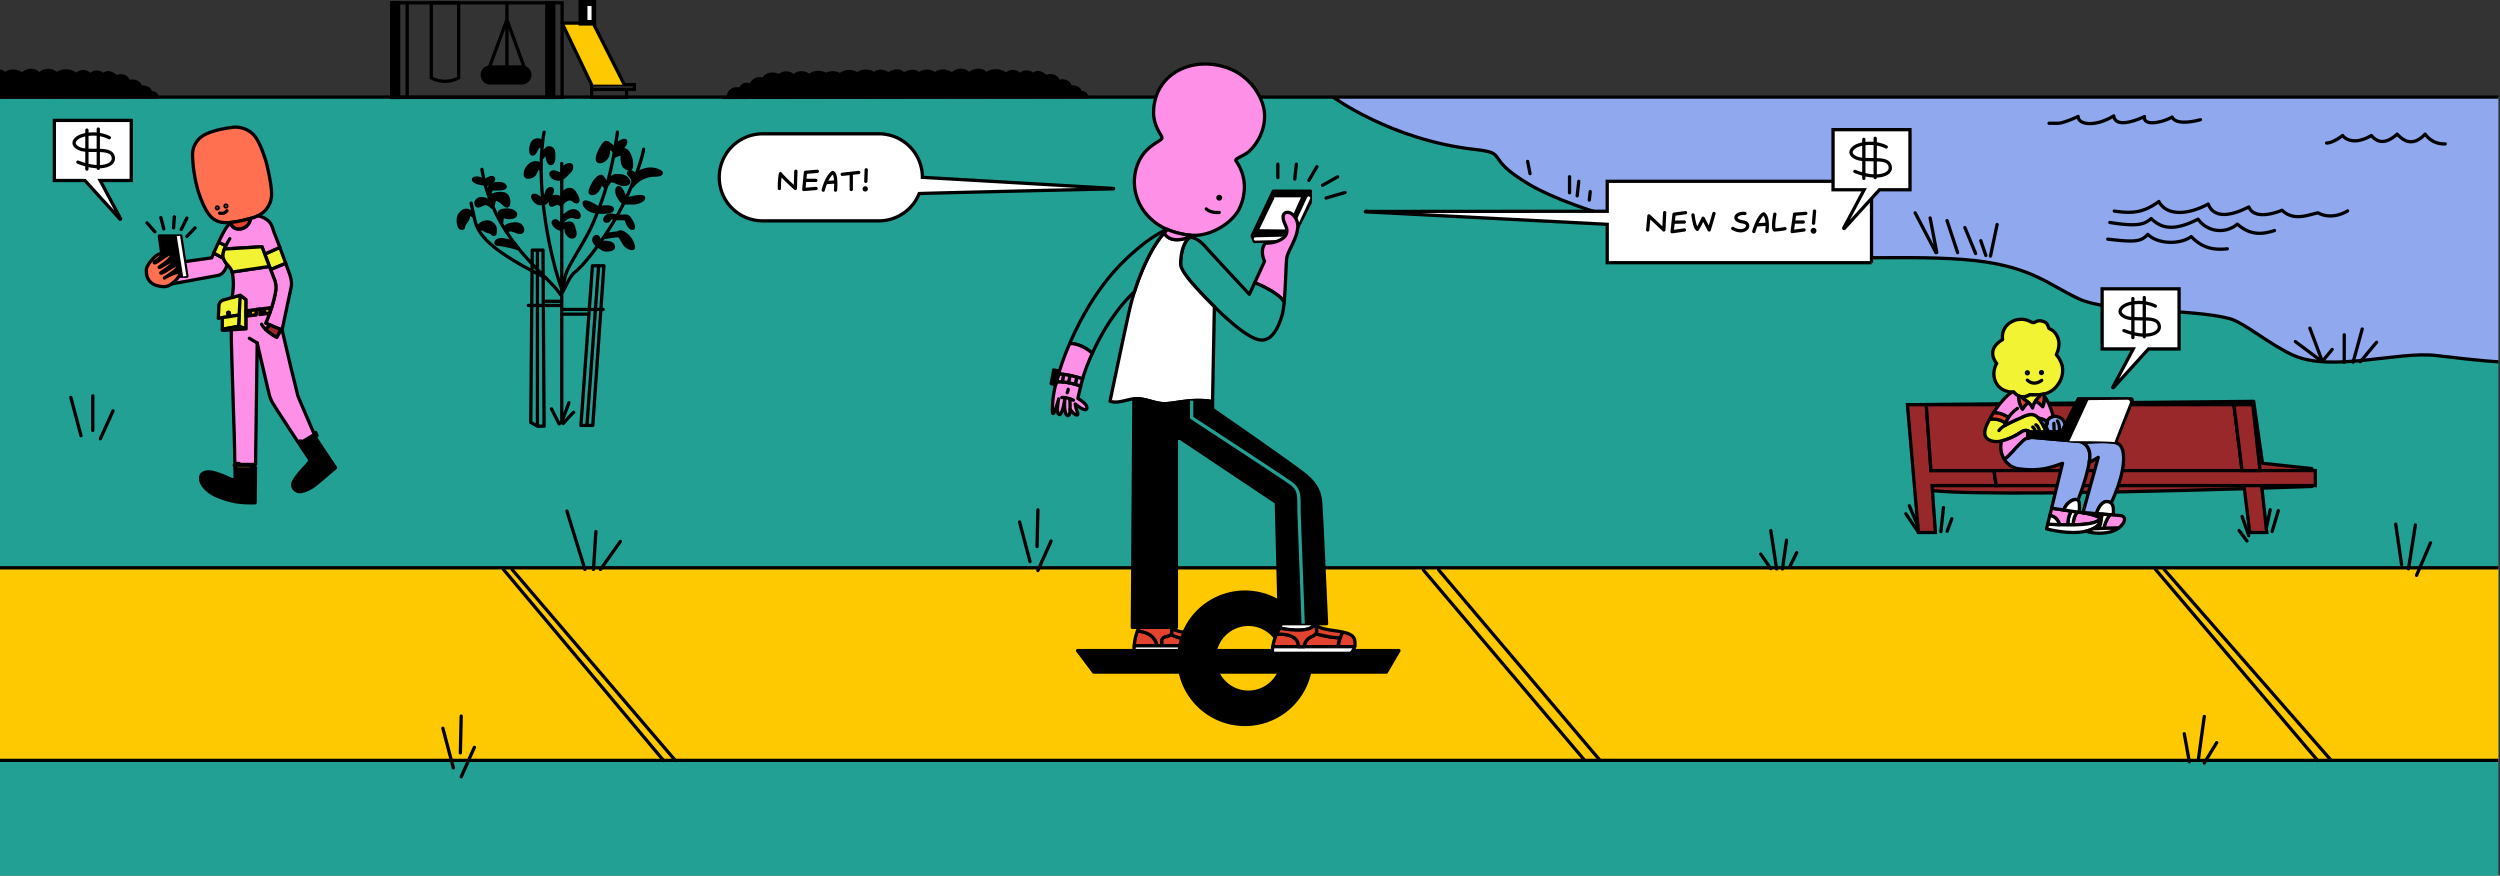 <svg xmlns="http://www.w3.org/2000/svg" width="1519" height="532" fill="none"><rect width="100%" height="100%" fill="#333333" stroke="none"/><path fill="#23A094" d="M.01 59.19h810.18s31.19 21.64 53.89 25.28c22.7 3.64 47.09 8.86 60 16.81 12.91 7.95 38.22 19.91 50.3 22.12 12.08 2.21 147.58 31.6 178.73 31 31.15-.6 45-2.12 59.81 3.19 14.81 5.31 33.39 14.21 47.17 19.85 13.78 5.64 56.32 9.34 70.84 11.4 14.52 2.06 21.41 0 38.63 11.76 17.22 11.76 36.61 20.69 54.83 19.57 18.22-1.12 36.81-6.64 55.27-5.2 18.46 1.44 38.37 4.53 38.37 4.53v312.46H.01V59.19z"/><path fill="#FFC900" d="M1518 345.27H0v116.99h1518V345.27z"/><path stroke="#000" stroke-linecap="square" stroke-linejoin="round" stroke-width="2" d="M1 345h1516m0 117H1"/><path fill="#90A8ED" d="M810.189 59.19 1518.01 59v160.49s-7.75-.23-36.64-3.73c-23.11-2.8-63.18 10.18-86.71 0-14.15-6.11-30.34-20.06-39.13-22.37-24.21-6.39-72.56-3.18-91.72-12-19.16-8.82-29.54-20.63-70.13-23.82-40.59-3.19-91.61 2.31-131.79-5.71-40.18-8.02-103.381-22.76-132.221-39.66-28.84-16.9-11.66-18.9-33.41-21.32-50.61-5.65-86.07-31.69-86.07-31.69z"/><path stroke="#000" stroke-linecap="square" stroke-linejoin="round" stroke-width="2" d="M1517 59H810s35.419 26.116 85.97 31.782c21.725 2.427 4.565 4.433 33.372 21.382 28.806 16.949 91.928 31.732 132.068 39.776 40.13 8.043 91.09 2.527 131.64 5.726 40.54 3.199 50.91 15.044 70.04 23.889 19.14 8.846 67.44 5.627 91.62 12.035 8.78 2.317 24.95 16.308 39.08 22.435 23.51 10.21 63.53-2.808 86.61 0 28.86 3.511 36.6 3.741 36.6 3.741"/><path fill="#98282A" stroke="#000" stroke-linecap="round" stroke-linejoin="round" stroke-width="2" d="m1160.51 245.87 208.83-2 5.36 37.62 30 3.21v10.87s-241.44 9-240.4 0c1.04-9-3.79-49.7-3.79-49.7z"/><path stroke="#000" stroke-miterlimit="10" stroke-width="2" d="M810 59H0"/><path fill="#FF7051" stroke="#000" stroke-linecap="round" stroke-linejoin="round" stroke-width="2" d="M161.379 97.3c-.92-2.67-3.74-12.1-7.82-15.94a15.406 15.406 0 0 0-13.11-3.88c-4.08.57-10.79 1.73-15.7 4.18a13.732 13.732 0 0 0-7.74 13.32c.17 4.79 1.07 17.59 6.55 29.37 3.46 7.43 6.36 9.7 10.68 10.65 2.126.357 4.294.391 6.43.1h.36a56.51 56.51 0 0 0 7.3-1.37c1.15-.3 2.49-.61 3.9-1 .66-.19 1.35-.39 2-.62.65-.23 1.62-.6 2.41-1l.1-.05c1.306-.6 2.51-1.4 3.57-2.37a14.448 14.448 0 0 0 4.7-11.27c0-5.04-2.7-17.41-3.63-20.12z"/><path fill="#E2442F" stroke="#000" stroke-linecap="round" stroke-linejoin="round" stroke-width="2" d="M132.029 126.88a.57.57 0 1 0 0-1.14.57.57 0 0 0 0 1.14zm5.26-1.14a.57.57 0 1 0 0-1.14.57.57 0 0 0 0 1.14z"/><path stroke="#000" stroke-linecap="round" stroke-linejoin="round" stroke-width="2" d="M137.859 128.04c-1.45 2.24-4.39 1.46-4.39 1.46"/><path stroke="#5000FF" stroke-linecap="round" stroke-linejoin="round" stroke-width="2" d="M156.619 143.1s1.1 2.91 2.56 6.8"/><path fill="#FF90E8" stroke="#000" stroke-linecap="round" stroke-linejoin="round" stroke-width="2" d="M138.01 160.65c-.25 1-1.66 5.92-5.54 6.68-3.88.76-28 5.16-28 5.16h-.12l-3-1 .51-2.27.36-1.48.08-.33.59-2.47.42-1.74.23-.2 4.44-3.77 2.93-.19 1.35-.09h.18l16.2-2.28c.38-.89.8-1.87 1.25-2.9l5.88 3.19a10.645 10.645 0 0 0 2.24 3.69v0z"/><path fill="#F1F333" stroke="#000" stroke-linecap="round" stroke-linejoin="round" stroke-width="2" d="M136.38 151.3c-.81 2.1-1.19 4.08-.66 5.61l-5.88-3.19c.91-2.08 1.93-4.37 3-6.58l4.46 2.12c-.36.67-.66 1.35-.92 2.04z"/><path fill="#000" stroke="#000" stroke-linecap="round" stroke-linejoin="round" stroke-width="2" d="M203.879 284.17s-5.56 4.79-11.14 9.47c-4.49 3.77-8.93 5.21-10.88 5.08-1.95-.13-4.91-2.18-3.71-5.56 1.2-3.38 7.53-9.76 8.67-11.06 1.14-1.3 1.73-2.21 1-3.41-.73-1.2-3.83-5.7-3.83-5.7s-1.28-1.94-3.15-4.8a5.677 5.677 0 0 1 3.17 0 .903.903 0 0 1 .23.14l.87 1 6.64-3.63c.07.18.14.32.18.43.56 1.17 11.95 18.04 11.95 18.04z"/><path fill="#FFC900" stroke="#000" stroke-linecap="round" stroke-linejoin="round" stroke-width="2" d="m192.598 264.63-7.31 4-.95-1.1a.869.869 0 0 0-.26-.16l7.71-4.66c.34.79.62 1.45.81 1.92z"/><path fill="#F1F333" stroke="#000" stroke-linecap="round" stroke-linejoin="round" stroke-width="2" d="m173.629 160.01-9.2 3.79c-.22-.6-.46-1.24-.72-1.89l-2.83-7.52 9.13-4.09c1.2 3.19 2.51 6.74 3.62 9.71z"/><path fill="#FF90E8" stroke="#000" stroke-linecap="round" stroke-linejoin="round" stroke-width="2" d="M177.009 173.96c-.23 1.35-2 9.45-2 9.45l-3.62 17.1-.57-.24-7-2.92-2.38-1s1.1-2.49 2.37-6c.39-1.06.8-2.24 1.19-3.46a65.32 65.32 0 0 0 2.39-9.43 13.813 13.813 0 0 0-1-8.44c-.28-.69-1-2.65-2-5.2l9.2-3.79 2 5.47c1.74 4.65 1.63 7.1 1.42 8.46zm-7-23.66-9.14 4.08-1.7-4.49-22.79 1.41c.26-.67.56-1.35.89-2l-4.46-2.12c2.07-4.41 4.2-8.51 5.59-10 .18-.2 1.21-1.1 2.27-2h.36l-.86.6c1.56 4.27 6.29 3.77 8.34 2.58a7.444 7.444 0 0 0 3.72-5.56c.66-.19 1.35-.39 2-.62.65-.23 1.62-.6 2.41-1a12.503 12.503 0 0 1 7.12 3.75c1.51 1.66 2.25 4.88 3 6.91.39.78 1.71 4.32 3.25 8.46z"/><path stroke="#000" stroke-linecap="round" stroke-linejoin="round" stroke-width="2" d="M139.62 145.02c-.82 1.34-1.65 2.78-2.35 4.22"/><path fill="#000" stroke="#000" stroke-linecap="round" stroke-linejoin="round" stroke-width="2" d="m155.248 284.15-.24 21.34c-6.8.09-13.43.06-23.48-4.23-5-2.14-9.91-6.68-9.63-11 .28-4.32 5.86-3.93 9.6-2.64a55.443 55.443 0 0 1 7 2.77c3.21 1.57 4.41.9 4.41.9l-.18-8.74c1.24-1.28 2.4-1.4 3.29-.38.47.589.811 1.271 1 2l8.23-.02z"/><path fill="#FFC900" stroke="#000" stroke-linecap="round" stroke-linejoin="round" stroke-width="2" d="M152.488 282.72v2.17h-9.06a5.823 5.823 0 0 0-1.11-2.17h10.17z"/><path fill="#E2442F" stroke="#000" stroke-linecap="round" stroke-linejoin="round" stroke-width="2" d="M152.23 132.68a7.443 7.443 0 0 1-3.72 5.56c-2.05 1.19-6.78 1.69-8.34-2.58l.86-.6a56.713 56.713 0 0 0 7.3-1.37c1.15-.3 2.49-.61 3.9-1.01z"/><path fill="#F1F333" stroke="#000" stroke-linecap="round" stroke-linejoin="round" stroke-width="2" d="M149.499 182.01v17.81l-4.53-1.58.36-6.83.63-12.05 3.54 2.65zm-8.49-1.23-5.25 1.5a3.75 3.75 0 0 0-2.75 3.42l-.38 7.67 2.43-.37 5.62-.87 4.64-.71.63-12.06-4.94 1.42zm-2.17 10a.488.488 0 0 1-.492-.579.495.495 0 0 1 .383-.391.501.501 0 0 1 .284.026.497.497 0 0 1 .305.454.471.471 0 0 1-.125.376.47.47 0 0 1-.166.116.47.47 0 0 1-.199.038l.01-.04z"/><path stroke="#5000FF" stroke-linecap="round" stroke-linejoin="round" stroke-width="2" d="M139.31 190.3a.477.477 0 0 1-.297.443.477.477 0 0 1-.654-.349.48.48 0 1 1 .951-.094z"/><path fill="#000" stroke="#000" stroke-linecap="round" stroke-linejoin="round" stroke-width="2" d="M139.31 190.3a.477.477 0 0 1-.297.443.477.477 0 0 1-.654-.349.48.48 0 1 1 .951-.094zm-42.501-46.91h13.05l3.69 24.44h-8.94l-5.77-9.62-2.03-14.82z"/><path stroke="#fff" stroke-miterlimit="10" stroke-width="2" d="m108.398 143.39 3.85 24.44"/><path stroke="#000" stroke-linecap="round" stroke-linejoin="round" stroke-width="2" d="m113.549 143.67 4.97-5.21m-8.451.99 3.48-6.95m-8.06 5.96.42-6.75m-6.39 7.4-1.78-6.9m-3.598 8.65-4.79-5.44"/><path fill="#FFC900" stroke="#000" stroke-linecap="round" stroke-linejoin="round" stroke-width="2" d="m155.76 188.04-.14 3.32-6.12.73v-3.25l6.26-.8z"/><path stroke="#000" stroke-linecap="round" stroke-linejoin="round" stroke-width="2" d="m149.5 190.39 2.7-.31"/><path stroke="#5000FF" stroke-linecap="round" stroke-miterlimit="10" stroke-width="2" d="M160.349 189.04a.317.317 0 0 1-.33.32.33.33 0 0 1-.229-.567.331.331 0 0 1 .509.061.33.33 0 0 1 .05.186zm2.359-.21a.318.318 0 0 1-.546.226.32.32 0 1 1 .546-.226v0z"/><path fill="#98282A" stroke="#000" stroke-linecap="round" stroke-linejoin="round" stroke-width="2" d="m170.839 200.3-2.64 4.73a26.559 26.559 0 0 1-6.82-4.8l2.45-2.85 7.01 2.92z"/><path fill="#FF90E8" stroke="#000" stroke-linecap="round" stroke-linejoin="round" stroke-width="2" d="M759.058 91.87c-3.16 2.78-8.92 4.5-8.15 5.79a27.675 27.675 0 0 1 5.19 15.83 30.911 30.911 0 0 1-3.49 14.11c-3.19 5.67-9.94 11.19-18.42 14a27.88 27.88 0 0 1-9.52 1.38h-1a47.794 47.794 0 0 1-10.51-2.08 37.82 37.82 0 0 1-3.7-1.37l-.32-.13c-.82-.36-1.61-.74-2.38-1.14-13.77-7.23-19.77-21.57-16.75-34.43 3.46-14.72 14.72-17.28 15.95-19.76.64-1.77-5.61-6.76-5-17.4 1.15-19.09 17.54-28.88 34-27.67 22.92 1.68 31.8 19.56 33.07 27.59 2.05 12.71-5.82 22.5-8.97 25.28z"/><path stroke="#000" stroke-linecap="round" stroke-linejoin="round" stroke-width="2" d="M732.93 126.95c3 2.77 7.89 2.13 7.89 2.13"/><path fill="#000" stroke="#000" stroke-linecap="round" stroke-linejoin="round" stroke-width="2" d="M740.809 120.91a.78.78 0 1 0 0-1.56.78.78 0 0 0 0 1.56zm55.37-4.77v6.74l-10.6 21.01-4.42 2.67-19.07.16-1.29-3.52 12.88-27.06h22.5z"/><path stroke="#fff" stroke-linecap="round" stroke-linejoin="round" stroke-width="2" d="m762.789 145.19 16.71-.4"/><path fill="#fff" stroke="#fff" stroke-miterlimit="10" stroke-width="2" d="m775.179 120.91-8.39 17.36 14.22.16 7.91-17.52h-13.74z"/><path stroke="#fff" stroke-linecap="round" stroke-linejoin="round" stroke-width="2" d="m795.119 120.33-6.84 14.77"/><path fill="#FF90E8" stroke="#000" stroke-linecap="round" stroke-linejoin="round" stroke-width="2" d="M788.55 138.02a23.687 23.687 0 0 1-2.06 7.6c-2.35 5.76-4.36 8.24-4.73 11.71-.41 3.86-.64 17.36-1.56 26.71-.66-3.68-10.53-9.51-17.86-12.18l6-13.12s-3.35-6.78.66-11.07a17.722 17.722 0 0 0 7-1.07 12.531 12.531 0 0 0 3.44-1.81 5.505 5.505 0 0 0 2.48-4.93 6.985 6.985 0 0 0-.58-2.29c-.84-2.11-2.22-4.53-1.52-7 1-2.06 3.21-1.89 5-.68a7.144 7.144 0 0 1 2 2.08 9.872 9.872 0 0 1 1.73 6.05v0z"/><path fill="#23A094" stroke="#000" stroke-linecap="round" stroke-linejoin="round" stroke-width="2" d="M780.2 184.04a45.082 45.082 0 0 1-1.22 7.57c-2 6.59-5.73 15.5-12.87 15-7.14-.5-19.89-12-28.26-20.26-3.81-3.74-6.68-6.81-7.64-7.84-3.06-3.29-12.8-13.29-12.86-18-.06-4.71 1.15-13.23 5.52-16.16a1.849 1.849 0 0 1 1.21-.13c2.07.29 5.67 2.52 8.55 5.9 3.59 4.19 26.5 28.69 26.5 28.69l3.21-7c7.33 2.72 17.2 8.55 17.86 12.23z"/><path fill="#fff" stroke="#000" stroke-linecap="round" stroke-linejoin="round" stroke-width="2" d="m737.849 186.3-1.1 57.7c-13.56-2.36-24.32 1.84-30.71 1.22-6-.57-10.87-3.51-17.12-2.89-.43 0-.87.1-1.31.18-4.6.82-9 2.72-13.15 1.25.45-2.27 10.1-48.32 12.24-57.23.71-3 1.58-6.07 2.58-9.23 4.2-13.36 10.75-27.59 18.15-35.85 2.26 4.93 9.43 5.43 16.37 1.93l.28.84a1.85 1.85 0 0 0-1.21.13c-4.37 2.93-5.58 11.5-5.52 16.16.06 4.66 9.8 14.66 12.86 18 .96 1 3.8 4.07 7.64 7.79z"/><path fill="#23A094" stroke="#000" stroke-linecap="round" stroke-linejoin="round" stroke-width="2" d="M709.419 139.44c-.66.63-1.32 1.31-2 2-7.4 8.26-13.95 22.49-18.15 35.85-11.86 11.09-20.39 26-25.58 37.4-1.52-1.62-7.59-6.14-13.73-6 0-.08.07-.16.11-.25 14.28-32.4 29.84-48 42.21-58.19a79.38 79.38 0 0 1 14.73-9.95c.8-.42 1.5-.73 2.08-1l.33.14z"/><path fill="#FF90E8" stroke="#000" stroke-linecap="round" stroke-linejoin="round" stroke-width="2" d="M663.699 214.72c-2 4.29-3.45 8.06-4.46 10.92-.5 1.41-1 3-1.46 4.69a31.554 31.554 0 0 0-3.49-1.17c-1.28-.36-2.65-.7-4-1-1.35-.3-2.72-.52-3.94-.69a23.917 23.917 0 0 0-3.14-.25l.47-1.69a165.376 165.376 0 0 1 6.26-16.73v-.07c6.17-.15 12.24 4.37 13.76 5.99zm-3.309 33.06c0 3.62-7.1-2.33-7.1-2.33a22.857 22.857 0 0 0 1.37 5.14c1.05 2.68-1.88 1.93-4.51-2 0 .56 0 1.15-.09 1.76-.3 4.15-4.26 3.08-2.93-8.73 0 0-1.54 10.78-3.53 10.24-1.99-.54-.65-8-.34-9.45-.51 1.84-3.67 13.07-3.83 7.19a64.433 64.433 0 0 1 2-16v0l.43-1.56a17.113 17.113 0 0 1 3.69 0c1.265.097 2.524.267 3.77.51a39.56 39.56 0 0 1 4 1c1.126.326 2.231.72 3.31 1.18-1 4-1.7 7.39-1.7 7.39s5.46 2.92 5.46 5.66z"/><path stroke="#000" stroke-linecap="round" stroke-linejoin="round" stroke-width="2" d="M649.949 242.24c.215 2.113.282 4.238.2 6.36m-5.02-7.02c3-.47 7.1 1.56 7.1 1.56m-3.221-6.62a5.005 5.005 0 0 1-.59 2.09"/><path stroke="#5000FF" stroke-linecap="round" stroke-linejoin="round" stroke-width="2" d="M643.209 227.3h-.15"/><path fill="#FF90E8" stroke="#000" stroke-linecap="round" stroke-linejoin="round" stroke-width="2" d="m646.349 227.5-.78 4.54a17.113 17.113 0 0 0-3.69 0l1.33-4.74a24.06 24.06 0 0 1 3.14.2v0z"/><path fill="#FF90E8" stroke="#000" stroke-linecap="round" stroke-linejoin="round" stroke-width="2" d="m650.288 228.19-.95 4.36a32.957 32.957 0 0 0-3.77-.51l.78-4.54c1.22.17 2.57.4 3.94.69zm7.491 2.11c-.42 1.46-.81 2.95-1.16 4.36a29.013 29.013 0 0 0-3.31-1.18l1-4.35c1.178.322 2.337.713 3.47 1.17v0z"/><path fill="#FF90E8" stroke="#000" stroke-linecap="round" stroke-linejoin="round" stroke-width="2" d="m654.289 229.16-1 4.35a39.56 39.56 0 0 0-4-1l.95-4.36c1.4.31 2.77.65 4.05 1.01z"/><path stroke="#000" stroke-linecap="round" stroke-linejoin="round" stroke-width="2" d="M776.41 99.75v8.18m11.249-8.18-.96 9.05m13.45-7.52-4.86 8.3m8.301 3 9.15-5.12m-7.041 12.87 11.56-3.38"/><path fill="#98282A" stroke="#000" stroke-linecap="round" stroke-miterlimit="10" stroke-width="2" d="m1173.92 295.05 2.05 28.51h-10.34l-6.7-77.69h11.45l2.88 40.04h38.29l1.35 9.14h-38.98z"/><path fill="#98282A" stroke="#000" stroke-linecap="round" stroke-miterlimit="10" stroke-width="2" d="M1406.8 285.91v9.14h-193.9l-1.35-9.14h195.25zm-29.5 37.65h-10.35l-3.53-28.51h10.75l3.13 28.51zm-15.02-37.65h-189.02l-2.88-40.04h186.94l4.96 40.04z"/><path fill="#F1F333" stroke="#000" stroke-linecap="round" stroke-linejoin="round" stroke-width="2" d="M1250.47 233.5a13.415 13.415 0 0 1-8.57 5.9c-.3.07-.62.14-.94.19-.32.05-.84.13-1.29.18-2.1.196-4.21.196-6.3 0a7.998 7.998 0 0 1-4.6 1.33 6.44 6.44 0 0 1-2.12-.46 8.146 8.146 0 0 1-3.09-2.4h-1.06c-10.34-.6-13.29-10.61-9.3-17.36-4.17-5.44-2.9-10.83 3.56-14.51-1-7.75 5.27-12.05 10.53-12.34 4.94-.26 6.52 2 8.37 2 .69 0 2.34-1.73 5.12-.93 2.78.8 3.23 1.71 3.92 3.92.44 1.4 3.08.59 5.44 5.74 2.36 5.15-.82 10.7-.72 10.77a17.017 17.017 0 0 1 3.5 6.42c.45 1.988.47 4.05.04 6.044a14.033 14.033 0 0 1-2.49 5.506v0z"/><path stroke="#000" stroke-linecap="round" stroke-linejoin="round" stroke-width="2" d="M1231.82 230.97c4.35 4 8.71.12 8.71.12"/><path fill="#000" stroke="#000" stroke-linecap="round" stroke-linejoin="round" stroke-width="2" d="M1231.81 227.13a.601.601 0 0 0 0-1.2.601.601 0 0 0 0 1.2zm8.6-.15a.601.601 0 0 0 0-1.2.601.601 0 0 0 0 1.2z"/><path fill="#FF90E8" stroke="#000" stroke-linecap="round" stroke-linejoin="round" stroke-width="2" d="M723.8 143.4c-6.94 3.5-14.11 3-16.37-1.93.64-.72 1.3-1.4 2-2a37.63 37.63 0 0 0 3.7 1.37 47.77 47.77 0 0 0 10.51 2.08l.16.48z"/><path fill="#E2442F" stroke="#000" stroke-linecap="round" stroke-linejoin="round" stroke-width="2" d="M703.01 392.37h-13.85a30.84 30.84 0 0 1 2-9c9.44 1 11.39 6.21 11.85 9z"/><path fill="#E2442F" stroke="#000" stroke-linecap="round" stroke-linejoin="round" stroke-width="2" d="M711.509 385.56c-.66.79-1.91 1-3.77 1.58-2.44.77-1.73 2.87-1.65 5.23h-3.08c-.49-2.79-2.44-8-11.9-9 .317-.782.73-1.521 1.23-2.2h19.56c0 .21.05.4.08.59.26 2.06.11 3.14-.47 3.8z"/><path fill="#E2442F" stroke="#000" stroke-linecap="round" stroke-linejoin="round" stroke-width="2" d="M726.599 392.37h-20.51c-.08-2.36-.791-4.46 1.649-5.23 1.86-.58 3.11-.79 3.77-1.58a31.286 31.286 0 0 0 11.31 3.1c1.42.05 2.451.08 3.211.09l.57 3.62z"/><path fill="#E2442F" stroke="#000" stroke-linecap="round" stroke-linejoin="round" stroke-width="2" d="M726.008 388.75c-.76 0-1.79 0-3.21-.09a31.286 31.286 0 0 1-11.31-3.1c.58-.66.73-1.74.5-3.8 4.27 3 13.36 2.79 13.36 2.79l.66 4.2z"/><path fill="#fff" stroke="#000" stroke-linecap="round" stroke-linejoin="round" stroke-width="2" d="M727.52 398.3h-38.58a53.864 53.864 0 0 1 .22-5.89h37.44l.92 5.89z"/><path fill="#000" stroke="#000" stroke-linecap="round" stroke-linejoin="round" stroke-width="2" d="m654.729 395.31 9.84 13.07h177.77l7.66-13.07h-195.27z"/><path fill="#000" stroke="#000" stroke-linecap="round" stroke-linejoin="round" stroke-width="2" d="M756.429 359.77a40.207 40.207 0 0 0-37.149 24.822 40.209 40.209 0 1 0 77.359 15.388 40.21 40.21 0 0 0-40.21-40.21v0zm2.08 60.8a20.6 20.6 0 1 1 .002-41.202 20.6 20.6 0 0 1-.002 41.202v0z"/><path fill="#000" stroke="#000" stroke-linecap="round" stroke-linejoin="round" stroke-width="2" d="M806.01 378.95h-28.65l-1.86-73.65-58.3-38.95h-2.42v114.82h-26.77l.94-138.82c6.25-.62 11.15 2.32 17.12 2.89 6.39.62 17.15-3.58 30.71-1.22v4.71s48.49 33.47 56.6 40.12c7.63 6.26 8.63 11.83 9.08 16.4.45 4.57 3.55 73.7 3.55 73.7z"/><path fill="#FF7051" stroke="#000" stroke-linecap="round" stroke-linejoin="round" stroke-width="2" d="M98.36 155.58a.86.86 0 0 0-.72-1.45c-2 .27-3.74 1.8-6 4.54-2.77 3.41-2.91 5-2.66 7.42a8.43 8.43 0 0 0 6.53 7.49c5.48 1.36 7.39.21 10.3-2.41a12.38 12.38 0 0 0 3.54-4.62c.67-1.85-3.08-1.43-9.45 2.39 2.44-1.82 8.25-5.06 8.36-7.17.11-2.11-3.86.56-6.15 2-2.29 1.44-4.26 2.48-4.42 2.11-.16-.37 7.7-4.61 7.82-7.31.07-1.7-8.39 4.38-8.77 3.9-.26-.33 8.77-5.48 7.52-8.11-.82-1.72-9.68 6-10.44 5.32-.54-.51 2.9-2.46 4.54-4.1z"/><path fill="#F1F333" stroke="#000" stroke-linecap="round" stroke-linejoin="round" stroke-width="2" d="m145.328 191.41-.36 6.83-4.42.83-5.48 1.02v-7.1l5.62-.86 4.64-.72z"/><path stroke="#5000FF" stroke-linecap="round" stroke-linejoin="round" stroke-width="2" d="m135.969 200.62.11.03 4.11-.28"/><path fill="#FFC900" stroke="#000" stroke-linecap="round" stroke-linejoin="round" stroke-width="2" d="m158.01 187.77-.09 3.33 5.95-.77 1.19-3.46-7.05.9zm2.06 1.59a.332.332 0 0 1-.306-.206.34.34 0 0 1-.017-.192.337.337 0 0 1 .093-.169.334.334 0 0 1 .363-.065.331.331 0 0 1 .197.312.324.324 0 0 1-.117.255.32.32 0 0 1-.273.065h.06zm2.37-.21a.32.32 0 1 1 0-.639.32.32 0 0 1 0 .639v0z"/><path fill="#FF90E8" stroke="#000" stroke-linecap="round" stroke-linejoin="round" stroke-width="2" d="M167.4 177.44a65.582 65.582 0 0 1-2.39 9.43l-7.05.9-2.19.28-6.26.8v-6.83l-3.5-2.66-5 1.42a.41.41 0 0 0 0-.07c.82-4.67 1.25-10.5 0-15.44l22.7-3.36c.26.65.5 1.29.72 1.89 1 2.55 1.72 4.51 2 5.2a13.823 13.823 0 0 1 .97 8.44v0z"/><path fill="#000" stroke="#000" stroke-linecap="round" stroke-linejoin="round" stroke-width="2" d="m149.498 199.82-8.97.53-.34.02-4.22.25-.9.05v-.58l5.48-1.02 4.42-.83 4.53 1.58z"/><path fill="#F1F333" stroke="#000" stroke-linecap="round" stroke-linejoin="round" stroke-width="2" d="m163.708 161.91-22.7 3.39c-.52-2-1.77-3.24-3-4.62a10.646 10.646 0 0 1-2.31-3.76c-.53-1.53-.15-3.51.66-5.61l22.8-1.38 1.7 4.49 2.85 7.49z"/><path fill="#000" stroke="#000" stroke-linecap="round" stroke-linejoin="round" stroke-width="2" d="m643.68 225.56-.48 1.69-1.32 4.83-.43 1.56v.01l-2.77-.51 1.56-8.38 3.44.8z"/><path fill="#E2442F" stroke="#000" stroke-linecap="round" stroke-linejoin="round" stroke-width="2" d="M788.809 392.94h-15.42a25.972 25.972 0 0 1 2.21-7.52v0c5.87-.54 13.77 1.17 13.21 7.52zm25.56-5.45a27.468 27.468 0 0 0-1.39 5.45h-20.59a7.195 7.195 0 0 1 4.29-6 6.825 6.825 0 0 0 2.8-1.91c2.11.61 9.31 2.59 14.89 2.46z"/><path fill="#E2442F" stroke="#000" stroke-linecap="round" stroke-linejoin="round" stroke-width="2" d="M815.829 384.05a22.913 22.913 0 0 0-1.54 3.42c-5.58.13-12.78-1.85-14.89-2.47.82-1.14.72-2.76-.7-5.64.094-.136.174-.279.24-.43h.13c1.86 3.72 10.41 3.74 16.76 5.12zm7.261 8.89h-10.08a27.468 27.468 0 0 1 1.39-5.45c.419-1.18.934-2.324 1.54-3.42 3.47.75 6.29 1.92 7 4.32a8.655 8.655 0 0 1 .15 4.55v0z"/><path fill="#fff" stroke="#000" stroke-linecap="round" stroke-linejoin="round" stroke-width="2" d="M799.009 378.95a2.551 2.551 0 0 1-.24.43c-.08.145-.174.282-.28.41a1.291 1.291 0 0 1-.14.19 2.235 2.235 0 0 1-.26.29.51.51 0 0 1-.15.15c-.1.11-.21.211-.33.3a.647.647 0 0 1-.16.13l-.4.28c-.13.093-.267.176-.41.25a3.524 3.524 0 0 1-.48.24c-.136.078-.28.141-.43.19-.179.08-.363.15-.55.21-.2.07-.4.14-.6.19l-.21.06-.54.13c-.23.06-.46.1-.69.14-.23.04-.47.08-.71.11s-.47.07-.71.09c-2.059.178-4.13.178-6.19 0a59.215 59.215 0 0 1-8-1.06 6.67 6.67 0 0 0 .89-2.71l20.59-.02zm24.08 13.99a7.445 7.445 0 0 1-2.5 4h-47.53c.03-1.339.14-2.675.33-4h49.7z"/><path fill="#E2442F" stroke="#000" stroke-linecap="round" stroke-linejoin="round" stroke-width="2" d="M799.479 385.02a6.812 6.812 0 0 1-2.8 1.91 7.2 7.2 0 0 0-4.29 6h-3.58c.56-6.35-7.34-8.06-13.2-7.52.72-1.51 1.44-2.71 2-3.76 2.64.535 5.313.889 8 1.06 2.06.178 4.131.178 6.19 0 .24 0 .47-.05.71-.09.24-.04.47-.06.71-.11s.46-.08.69-.14l.54-.13.21-.06c.2-.05.4-.12.6-.19.188-.06.371-.13.55-.21.15-.049.294-.112.43-.19.166-.068.327-.148.48-.24.143-.074.28-.157.41-.25.142-.081.276-.174.4-.28a.647.647 0 0 0 .16-.13c.122-.087.233-.187.33-.3a.51.51 0 0 0 .15-.15c.095-.089.182-.186.26-.29.053-.059.099-.123.14-.19.113-.123.207-.261.28-.41 1.35 2.95 1.45 4.53.63 5.67zm432.991-140.51a16.858 16.858 0 0 0-3.58 4.23c-1.33-1.24-2.8-6.06-2.24-8.09.68.271 1.39.427 2.12.46.29 1.19 1.91 1.66 3.7 3.4z"/><path fill="#F1F333" stroke="#000" stroke-linecap="round" stroke-linejoin="round" stroke-width="2" d="M1239.68 239.79c-.13 1.14-1.57 2-2.93 4a12.964 12.964 0 0 0-1.81 4.21 12.698 12.698 0 0 0-2.47-3.46c-1.79-1.74-3.4-2.24-3.69-3.41a7.995 7.995 0 0 0 4.6-1.31c2.1.185 4.2.175 6.3-.03v0z"/><path fill="#E2442F" stroke="#000" stroke-linecap="round" stroke-linejoin="round" stroke-width="2" d="M1241.12 247.16a17.34 17.34 0 0 0-4.37-3.42c1.35-2 2.79-2.83 2.92-4 .45-.05.88-.1 1.29-.18.41-.08.64-.12.94-.19.12.434.2.88.23 1.33.01.057.01.113 0 .17v0c.19 2.28-.25 5.21-1.01 6.29z"/><path fill="#F1F333" stroke="#000" stroke-linecap="round" stroke-linejoin="round" stroke-width="2" d="M1243.01 262.48h-9.62c-1.56-1.27-3.31-1.39-5.84.36a36.718 36.718 0 0 1-11.4 5.08c-1.46.369-2.98.474-4.48.31-3.74-.52-7.73-2.65-4.54-9.89.49-1.11 1.07-2.28 1.71-3.47 2.53-.72 7.36 0 9.77 2.51-.14.39-.26.77-.38 1.15 3.16-1.9 7.51-3.69 10.56-5.12 4.13-1.93 7.06-2.48 9.85.65.38.432.73.89 1.05 1.37a26.454 26.454 0 0 1 2.08 3.73c.49 1.076.9 2.186 1.24 3.32z"/><path stroke="#000" stroke-linecap="round" stroke-linejoin="round" stroke-width="2" d="M1218.21 258.53a11.181 11.181 0 0 0-3.64 3.06m22.44-3.47c1.31.62 2 2.69 2.35 4.36m-4.25-3a5.944 5.944 0 0 1 1.68 3"/><path fill="#E2442F" stroke="#000" stroke-linecap="round" stroke-linejoin="round" stroke-width="2" d="M1220.35 253.75a18.212 18.212 0 0 0-1.76 3.63c-2.41-2.51-7.24-3.23-9.77-2.51.74-1.38 1.58-2.79 2.49-4.19 3.96-.15 8.15 2.07 9.04 3.07z"/><path fill="#90A8ED" stroke="#000" stroke-linecap="round" stroke-linejoin="round" stroke-width="2" d="m1254.78 258.3-2.07 4.14h-7.7a7.51 7.51 0 0 1-1.82-4.11c1-.73 1-1.47.36-2.13.37-.803.92-1.506 1.62-2.049.69-.543 1.51-.91 2.38-1.071a4.673 4.673 0 0 1 1.88-.05c1.94.5 4.34.94 5.35 5.27z"/><path fill="#F1F333" d="M1250.09 255.8c1.34 1.81 1.32 4.82 1.15 6.68z"/><path stroke="#000" stroke-linecap="round" stroke-linejoin="round" stroke-width="2" d="M1250.09 255.8c1.34 1.81 1.32 4.82 1.15 6.68m-3.12 0-.21-5.24"/><path fill="#FF90E8" stroke="#000" stroke-linecap="round" stroke-linejoin="round" stroke-width="2" d="M1276.12 314.97c-1.13 2.85-8.72 3.75-16.42 3.91-.08-2.796.77-5.538 2.42-7.8l1.13.16c.75.1 1.54.22 2.34.35 2.72.364 5.4.997 8 1.89.94.303 1.81.812 2.53 1.49v0z"/><path fill="#fff" stroke="#000" stroke-linecap="round" stroke-linejoin="round" stroke-width="2" d="M1262.12 311.08a12.619 12.619 0 0 0-2.42 7.8h-3.3c0-1.56.24-5.82 2.33-8.31l1.54.22 1.85.29z"/><path fill="#FF90E8" stroke="#000" stroke-linecap="round" stroke-linejoin="round" stroke-width="2" d="M1258.73 310.6c-2.09 2.49-2.32 6.75-2.33 8.31-1.75 0-3.45 0-5-.09-.7-2.41-2.37-5.17-5.91-5.56l1.09-4.47 7.55 1.12 4.6.69zm-25.36-48.12h-.9V266c-1.94.47-3.16 1.75-5.52 4.08-2.54 2.52-6 6.78-9 9.1a13.873 13.873 0 0 1-2.11-5.438c-.3-1.942-.19-3.928.34-5.822a36.718 36.718 0 0 0 11.4-5.08c2.48-1.75 4.23-1.63 5.79-.36z"/><path fill="#fff" stroke="#000" stroke-linecap="round" stroke-linejoin="round" stroke-width="2" d="M1276.42 317.19c-2 3-5.2 4.67-8.89 5.55-10.26 2.45-24.06-1.4-24.06-1.4l.7-2.88c1.61.1 4.18.26 7.18.36 1.59.05 3.29.08 5 .09h3.3c7.7-.16 15.29-1.06 16.42-3.91.3.272.49.636.56 1.034.06.398-.01.805-.21 1.156z"/><path fill="#fff" stroke="#000" stroke-linecap="round" stroke-linejoin="round" stroke-width="2" d="M1251.35 318.82c-3-.1-5.57-.26-7.18-.36l1.27-5.2c3.57.39 5.21 3.15 5.91 5.56z"/><path fill="#90A8ED" stroke="#000" stroke-linecap="round" stroke-linejoin="round" stroke-width="2" d="M1269.68 278.78c-.08.69-.18 1.39-.29 2.11-1.59 9.7-6.34 21.83-6.81 23-2-1.58-7.45 1.54-8.5 6l-7.55-1.12 6.66-27.26c-7.27 2.56-14.13 5.16-27.42 3.21a12.379 12.379 0 0 1-7.87-5.56c3.07-2.32 6.51-6.58 9-9.1 2.36-2.33 3.58-3.61 5.52-4.08a10.85 10.85 0 0 1 3.58-.14l28 2.45c.4.108.79.259 1.16.45.41.21.81.454 1.19.73 1.85 1.34 3.94 4.04 3.33 9.31z"/><path stroke="#5000FF" stroke-linecap="round" stroke-linejoin="round" stroke-width="2" d="M1262.58 303.91v.1"/><path fill="#fff" stroke="#000" stroke-linecap="round" stroke-linejoin="round" stroke-width="2" d="m1263.25 311.24-1.13-.16-1.85-.26-1.54-.22-4.65-.69c1-4.46 6.49-7.58 8.5-6 .36.286.6.696.68 1.15.28 2.051.27 4.13-.01 6.18v0z"/><path fill="#90A8ED" stroke="#000" stroke-linecap="round" stroke-linejoin="round" stroke-width="2" d="M1286.34 296.94a91.848 91.848 0 0 1-3.62 8.74 3.946 3.946 0 0 0-2.4-.91c-3.14-.27-5.62 4-6.45 7.39l-8.27-.57 9.29-33.69a56.766 56.766 0 0 1-5.49 3c.11-.72.21-1.42.29-2.11.61-5.27-1.48-8-3.28-9.29-.38-.276-.77-.52-1.19-.73 5.5-.29 14.13-.94 19.1 0 1.13.135 2.22.54 3.17 1.18 4.64 3.77 3.05 15.73-1.15 26.99z"/><path fill="#fff" stroke="#000" stroke-linecap="round" stroke-linejoin="round" stroke-width="2" d="m1284.01 312.89-1.82-.14-4.77-.34-3.59-.25c.83-3.35 3.31-7.66 6.45-7.39.88.027 1.72.347 2.4.91 1.47 1.24 1.65 3.73 1.33 7.21z"/><path fill="#FF90E8" stroke="#000" stroke-linecap="round" stroke-linejoin="round" stroke-width="2" d="M1277.46 312.41a14.04 14.04 0 0 0-.82 3.5c-.09-.355-.27-.68-.52-.94a6.666 6.666 0 0 0-2.49-1.49 41.627 41.627 0 0 0-8-1.89l8.27.57 3.56.25zm9.72 8.47-9 .16c.41-1.52 1.76-6.08 4-8.29l1.82.14c1.89.15 3.42.28 4.23.37 4.27.46 2.95 4.7-1.05 7.62z"/><path fill="#fff" stroke="#000" stroke-linecap="round" stroke-linejoin="round" stroke-width="2" d="M1287.18 320.88a14.515 14.515 0 0 1-3.87 2c-2.94 1-10.23 1.89-15.78-.17 1.52-.345 2.98-.879 4.37-1.59l3.06-.05 3.24-.06 8.98-.13z"/><path fill="#FF90E8" stroke="#000" stroke-linecap="round" stroke-linejoin="round" stroke-width="2" d="M1276.45 317.13a8.042 8.042 0 0 1-1.49 4l-3.06.05a11.856 11.856 0 0 0 4.52-4l.03-.05z"/><path fill="#fff" stroke="#000" stroke-linecap="round" stroke-linejoin="round" stroke-width="2" d="M1282.23 312.75c-2.27 2.21-3.62 6.77-4 8.29l-3.24.06a8.042 8.042 0 0 0 1.49-4c.21-.371.27-.804.19-1.22.12-1.197.4-2.373.82-3.5l4.74.37z"/><path fill="#FF90E8" stroke="#000" stroke-linecap="round" stroke-linejoin="round" stroke-width="2" d="M1247.54 253.12c-.87.161-1.69.528-2.38 1.071a5.492 5.492 0 0 0-1.62 2.049c-.86-1-3-1.82-4.94-2.18-2.79-3.13-5.72-2.58-9.85-.65-3 1.43-7.4 3.22-10.56 5.12.12-.38.24-.76.38-1.15.45-1.27 1.04-2.488 1.76-3.63-.89-1-5.08-3.22-9-3.07 3.25-5.05 7.38-10 11.19-12.46h1.06a8.146 8.146 0 0 0 3.09 2.4c-.56 2 .91 6.85 2.24 8.09a16.858 16.858 0 0 1 3.58-4.23 12.594 12.594 0 0 1 2.48 3.45c.35-1.502.95-2.93 1.8-4.22 1.63.899 3.1 2.054 4.37 3.42.76-1.08 1.2-4 1-6.25v-.17c3.26 4.15 5.12 11.11 5.4 12.41z"/><path fill="#FF90E8" d="M1220.35 253.75a19.557 19.557 0 0 1 5.42-5.55z"/><path stroke="#000" stroke-linecap="round" stroke-linejoin="round" stroke-width="2" d="M1220.35 253.75a19.557 19.557 0 0 1 5.42-5.55"/><path fill="#90A8ED" stroke="#000" stroke-linecap="round" stroke-linejoin="round" stroke-width="2" d="M1243.56 256.24c-.2.464-.32.957-.36 1.46-.02.223-.02.447 0 .67-.45.322-.94.587-1.45.79a26.454 26.454 0 0 0-2.08-3.73c-.32-.48-.67-.938-1.05-1.37 1.95.36 4.08 1.18 4.94 2.18z"/><path stroke="#000" stroke-linecap="round" stroke-linejoin="round" stroke-width="2" d="m1268.69 243.87-10.74 22.83"/><path fill="#000" stroke="#000" stroke-linecap="round" stroke-linejoin="round" stroke-width="2" d="m1295.51 243.49-10 25.07s-.41.07-1.16.16c-5-.9-13.6-.25-19.1 0-.4-.187-.81-.328-1.24-.42l-28-2.45a8.002 8.002 0 0 0-4 .59v-4h20.66l2.07-4.14 8-16h31.93c.14 0 .28.034.41.099.13.066.24.161.32.278.08.116.13.251.15.393.02.141.01.285-.04.42v0z"/><path fill="#fff" stroke="#fff" stroke-miterlimit="10" stroke-width="2" d="m1269.54 244.11-10.64 22.95s19.81 0 25.24.5c1.78-4.79 7.7-19.91 9-23.1a.487.487 0 0 0 .02-.208.364.364 0 0 0-.08-.195.378.378 0 0 0-.16-.134.401.401 0 0 0-.2-.043l-23.18.23z"/><path stroke="#000" stroke-linecap="round" stroke-miterlimit="10" stroke-width="2" d="m1314.94 345.99 101.08 115.55m-7.76.6-98.57-116.15m-435.561.29 97.83 115.48m-107.15-115.48 97.83 115.48m-552.24.39-99.28-116.16m92.109 116.16-97.33-116.16"/><path fill="#fff" stroke="#000" stroke-miterlimit="10" stroke-width="2" d="M534.01 134.2h-70.54a26.43 26.43 0 0 1-18.709-7.737 26.44 26.44 0 0 1-7.751-18.703 26.427 26.427 0 0 1 7.744-18.716A26.43 26.43 0 0 1 463.47 81.3h70.54a26.442 26.442 0 0 1 26.44 26.44l116.07 6.74c.16 0 .16.26 0 .26-18.27.42-109.95 2.51-118 2.87a26.46 26.46 0 0 1-24.51 16.59z"/><path stroke="#000" stroke-linecap="round" stroke-linejoin="round" stroke-width="2" d="M473.559 114.51a47.97 47.97 0 0 1 .64-8.94c2.29 2.88 9.06 8.94 9.06 8.94l.3-10.43m13.039 0-7.2.63-1 10.41 7.42-.62m-6.888-4.9h6.77m4.509 5.92s1.72-7.63 5.73-10.72c2.67.87 1.72 10.72 1.72 10.72m-5.94-4.57 6.1-.42m3.931-4.61 10-1.13m-4.512.51v9.82m9.09-11.95-.25 6.99m-.359 5.22a.61.61 0 1 0 0-1.22.61.61 0 0 0 0 1.22z"/><path fill="#98282A" stroke="#000" stroke-linecap="round" stroke-miterlimit="10" stroke-width="2" d="M1373.17 285.91h-10.89l-4.96-40.04h11.44l4.41 40.04z"/><path stroke="#000" stroke-linecap="round" stroke-miterlimit="10" stroke-width="2" d="m1183.08 322.8 2.83-7.61m-6.63 7.86 1.56-14.66m-15.23 14.94-7.63-11.14m7.29 7.3-5.18-12.2m205.15 21.38-4.78-6.33m5.88 3.16-4.05-11.7m18.25 9.13 3.76-12.66m-7.28 10.74 2.35-11.33m-292 34.87 4.34-8.82m-6.21-7.52-2.48 17.47m-7.08-23.34 3.52 23.34m-9.69-9.04 6.17 8.86m270.93 105.73-7.54 12.38m0-28.31-3.51 25.44m-8.66-14.92 3.08 17.05m-1042.001-8.81-8.01 17.94m0-36.9-.51 22.33m-10.629-14.95 6.36 24.11m363.189-137.87-8.02 17.94m0-36.9-.51 22.33m-10.621-14.95 6.36 24.11m842.462 8.31 8.49-19.74m-13.4 15.75 4.19-26.6m-8.38 24.04-3.58-24.55m-1078.681 10.5-12.09 17.03m-2.771-23.07-1.51 23.07m-16.119-35.47 10.95 35.47M68.668 249.65l-7.68 16.92m-4.618-26.08v21.02m-13.34-20.06 6.19 23.28m20.3-187.77 5.22 8.95m-15.742 6.57-2.76 8.88m-4.099-12.99v11.42m-7.689-9.18 4.33 12.69m1395.21 104.68-9.86 11.81m1.16-19.89-5.54 20.14m-5.39-16.6v16.72m-13.01-.94.2-.24 5.5-6.68m-13.58-12.94 7.19 19.17m-16.01-11 14.35 10.76m-195.55-81.88-4.04 19.19m-5.88-9.35 3.07 8.95m-12.73-16.95 6.54 15.77m-17.39-19.98 6.46 19.49m-12.7-.14-4.03-20.98m-9.09-3.11 12.65 24.23m-210.072-37.14-.57 5.17m-6.399-11.4-.96 8.81m-4.649-11.6v9.74m-25.471-19.06 1.471 7.43"/><path stroke="#000" stroke-linecap="round" stroke-linejoin="round" stroke-width="2" d="M352.969 258.5h7.21l6.77-97.01h-6.99l-6.99 97.01zm3.65 0 7.11-97.01m-33.139 97.46-.67-107h-6.53l-.89 104.67 4.04 2.33h4.05zm-4.051-107v107M366.478 188h-25.15m16.511 2.9h-15.45m-21.36-5.3h19.38m-10.03-2.53h9.86m-5.18 65.31 4.71 9.19m5.911-12.84-4.34 11.6m7.19-5.79c-.31 0-6.28 6.79-6.28 6.79m-.922-.45v-81.34m.961 1.19c2.6-4.86 4.13-9.06 7.11-11.41 2.98-2.35 9.29-9.12 17.2-20.87a165.476 165.476 0 0 0 19.09-36.41c4.61-11.7 5.39-17.37 5.39-17.37m-49.069 84.87s.84-7.72 3.07-12.07c4.71-9.2 12.13-19.95 16.05-29.77s9.88-23.3 14.04-53.4m-33.842 19.02v82.01M330.589 80.3c-6.24 35.25 5.67 83 11.41 97.13m-49.171-74.52c7.1 43.84 41.63 65.37 47.58 76"/><path stroke="#000" stroke-linecap="round" stroke-linejoin="round" stroke-width="2" d="M286.229 123.4c2.59 10.62 2 14.16 7.95 21 8.63 9.94 27.41 19.47 37.54 24.53"/><path fill="#000" stroke="#000" stroke-linecap="round" stroke-linejoin="round" stroke-width="2" d="M287.529 131.22c-1.53-.81-2.48-1.23-2.85-1.16-.37.07.42 2.36-1.38 4.49a7.702 7.702 0 0 0-1.8 3.85c-.25.43-1.82.59-2.43-.85-.75-1.78-1.23-5.71.92-8s4.16-1.93 4.91-1.32a15.5 15.5 0 0 0 2.21.67l.42 2.32zm2.94 7c1.24-1.87 2.58-3.31 5.27-3.34a4.927 4.927 0 0 1 5 3.47 7.002 7.002 0 0 1 0 3.59c-.16.48-.92.76-1.62 0a3.578 3.578 0 0 0-2.53-1.24 10.576 10.576 0 0 1-3.62-2.05c-.56-.38-1.29 1.12-1.29 1.12l-1.21-1.55zm24.181 12.9c-3.18-1.34-9.86-2.49-12.44-2.75-1.71-.17-1.15-3.71 4.74-2.5 5.89 1.21 6.09 2.5 6.09 2.5l1.61 2.75zm-6.801-10.07c1-2.39 3.89-1.14 5-.69 1.11.45 4 1.64 4.57 0 .57-1.64-1-3.68-2.49-4.13a12.559 12.559 0 0 0-6.25.64 3.219 3.219 0 0 0-1.87 1.8l1.04 2.38zm-2.951-5.87c0-1.31.3-4 .3-4s3.77 1.88 6.92.5c2.86-1.25.14-4.2-4.28-4.05-4.42.15-4.45 1.49-4.53 2-.08.51-.15 2.79-.15 2.79l1.74 2.76zm-6.679-13.7c0-.16.31-2.44 1-2.94a11.788 11.788 0 0 1 6.13-.86c2.84.25 3.79 2.83 3.77 4.94-.02 2.11-.69 3-1.83 2.31-1.14-.69-3.42-3.75-6.57-4.06a13.677 13.677 0 0 0-1 3.88 15.934 15.934 0 0 1-1.5-3.27v0zm-.509 1c-2.46-1.69-7-3-8.38.13-.33.78 0 2.71 1.34 2.54 1.34-.17 2.83-1.62 4.68-1.45 1.85.17 3.66 2.25 3.66 2.25l-1.3-3.47zm-.32-4.18c.85-2.86 1.26-3.5 1.83-3.56.57-.06 5.36.35 7.09-.53 1.73-.88-.39-2.45-2.14-2.6-1.75-.15-4.29-.15-5.77 1.11a5.999 5.999 0 0 0-1.81 3.23l.8 2.35zm-1.771-6.1s4.56-2 4.32-3.45c-.24-1.45-2.51-.9-4.93.79l-.12 1.19.73 1.47zm-1.889-2.84c-1.92-1.09-4.81-1.56-5.81-.73-1 .83 1.52 2.39 3.56 2.71 2.04.32 2.82.49 2.82.49l-.57-2.47zm35.909 12.94c-1.54-2.11-3.39-3.71-5.22-3.61-1.83.1 0 3.29 1.86 4.4a4.01 4.01 0 0 0 3.36.48v-1.27zm.64-.92c1.53-2.28 1.69-5.1 2.89-6.18 1.2-1.08 3.36-.93 2.07 2.1-1 2.33-3.41 6.57-4.51 6.22-1.1-.35-.45-2.14-.45-2.14zm-1.6-21.15a4.56 4.56 0 0 0-5.21-.9 7.521 7.521 0 0 0-4.31 6.69c-.17 2.48 4.4 1.75 5.67-.21a12.43 12.43 0 0 0 1.84-4.61l1.62 1.58.39-2.55zm.96-4.65a8.452 8.452 0 0 1 2.83-2.79c-.36 2.61.72 6.64 2.12 6.64 1.4 0 1.95-2.18 1.88-4.39-.07-2.21.16-4.63-2.24-5.17-2.4-.54-3.13 2.34-4.75 3.8l.16 1.91zm-.16-9.41a4.004 4.004 0 0 0-4-.92c-2.6.56-3.26 5.13-2.83 7.21.43 2.08 2.06 1 2.83-.67s1.48-3.39 3.82-3l.18-2.62zm11.231 50.62s-2.07-2.37-2.91-2.58c-.84-.21-2.25.46-1.44 1.82a6.481 6.481 0 0 0 4.23 3.19c.06-.78.12-2.43.12-2.43zm1.189-2.14c1.88-2.3 3.48-3 4.83-3.17 2.49-.22 4.29 1.44 5 .2s-1-3.46-3.19-3.64c-2.19-.18-5.39 2.67-6.41 3.66l-.34 2 .11.95zm.24 3.73 2.4-.72s-1.11 2.65 0 4.13 2.07 2.48 3.58 2.13c1.51-.35 1.39-2.58 1-3.59-.39-1.01-.66-4.31-2.36-4.67-1.7-.36-3.19.58-4.8.68l.18 2.04zm-1.46-14.03c-1.85-1.31-2.72-.81-4.91.17-2.19.98-1.35-3.35-.5-4.34.85-.99 3.169-1.29 5.539.19l-.129 3.98zm1.18-6.85c1.65-1.76 3.27-2.71 5.16-2.27 1.89.44 4.13 5.07 4.11 6.47-.02 1.4-1.46 1-2.63.11a3.349 3.349 0 0 0-4-.55 5.302 5.302 0 0 0-2.71 2.28l.07-6.04zm-1.009-11.39c-2.56-1.31-4.5-2.14-5.66-1.29-1.16.85.22 3.21 2.59 3.78 2.37.57 3.32-.26 3.32-.26l-.25-2.23zm1.02-3.81c2-1.76 3.31-2.34 4.46-2.22 1.15.12 1.46 1.9.14 3.66a29.29 29.29 0 0 1-4.6 4.38c-.43.29-.35-3-.35-3.11 0-.11.35-2.71.35-2.71zm21.579 24.17c-1.07-1-5.74-3.78-7.78-3.7-2.04.08.32 3.65 2.38 4.64 2.06.99 3.76 1.53 4.86 1.21 1.1-.32.54-2.15.54-2.15zm8.56.71c.2-1.23-2.2-1.51-4.08-1.44-1.88.07-3.81.31-3.81.31l-.66 2.66c1.804.283 3.638.314 5.45.09 2.15-.43 2.96-.6 3.1-1.62zm-3.33-14.67c-.27-1-2.28-5.1-3.29-5.33-1.01-.23-3.51 1.79-4.61 3.93-1.1 2.14-3 5.49-1.85 6.27 1.15.78 3.63-.32 5-3.08a20.551 20.551 0 0 0 1.56-3.67l2.34 3.31.85-1.43zm1.33-3.38c2.25-1.66 2.66-2.4 4.66-2.4s5.71-.26 7.34 3.51c.47 1.25-2.08 2.29-4.66 1.56s-4.16-2.06-5.61-2c-1.45.06-2.38 2.19-2.38 2.19l.65-2.86zm3.15-19.12s-3-3.14-4.71-3.47c-1.71-.33-6.27 8.38-5.4 10.75.87 2.37 5.94.07 6.47-3.94a31.73 31.73 0 0 0 .4-3.74s2.41 1.1 3 2.27c.48-.23.24-1.87.24-1.87zm.38 4.88a23.987 23.987 0 0 1 4.4-1.7c.05 2.08-.3 7.27 2.29 8.69s3.73 1.17 3.44-2.86c-.29-4.03-2.05-7.2-3.87-7.94-1-.41-6.15 1.87-6.15 1.87l-.11 1.94zm1.17-7.37c2.28-1.39 4.18-2.7 5.21-2 1.03.7-1.15 4-2.61 5a3.001 3.001 0 0 1-3.27.28l.67-3.28zm-12.089 56.16c-1.54 0-2.43 1.93-1.3 3.6.446.737.991 1.41 1.62 2l1.37-2.45s-.5-2.97-1.69-3.15zm.8 6.03c2.47.81 2.28 2.3 5.55 2.15 3.27-.15 3.82-1.06 3.72-2.15-.1-1.09-1.27-2-3.21-2.35-1.94-.35-3.76.13-4-.19-.24-.32-2.06 2.54-2.06 2.54zm5.069-7.3s6.84-.94 7.35-.94c.43-.81 1.72-1 4.34.94a12.4 12.4 0 0 1 4.66 7.32c.59 2.7-3.86.62-5.15-1.1-1.29-1.72-2.77-5.06-3.69-5.39-.92-.33-8.86 1.11-8.86 1.11l1.35-1.94zm5.93-11.06a8.36 8.36 0 0 0-4.72-.45 3.648 3.648 0 0 0-2.24 2.41c-.06.91 1 1.4 1.95.93a3.165 3.165 0 0 0 1.29-1.85 4.59 4.59 0 0 1 2.64.43l1.08-1.47zm1.159.06s2.3 0 3.69-.1c1.39-.1 2.42-.08 3.64 1.93 1.22 2.01 1.92 3.53 2 4.71.08 1.18-1.51 1.1-2.83-.8-1.32-1.9-1.28-4-2.32-4.17-1.04-.17-4.85-.12-4.85-.12l.67-1.45zm4.31-11.02c-1.65-4.17-2.41-5.78-3.83-6.3-1.42-.52-1.72 3.1-.32 5.24s1.93 3.73 3.11 3.44c1.18-.29 1.04-2.38 1.04-2.38zm.952.47c2.56-.42 7.3-2 9.57-1.23 2.27.77-1.66 3.65-5.52 3.65h-5.37l1.32-2.42zm4.958-14.56c-1-1.6-2.66-2.36-3.71-1.48-1.05.88 2.3 2.74 2.32 4.55.6-.32 1.39-3.07 1.39-3.07zm1.111-.75c2.78-2.07 8.56-4.38 14.13-1.29 1.26.68 1.22 2.07-3.06 2.14a16.787 16.787 0 0 0-13.62 6.66c1.19-4.04 2.55-7.51 2.55-7.51z"/><path fill="#fff" stroke="#000" stroke-miterlimit="10" stroke-width="2" d="M1137.13 159.62v-49.46H976.549v18.2l-146.86.12a.117.117 0 0 0-.085.115c0 .026.008.051.023.072.016.02.037.036.062.043l146.86 7.59v23.31l160.581.01z"/><path stroke="#000" stroke-linecap="round" stroke-linejoin="round" stroke-width="2" d="m1016.61 135.01 6.78-.12m43.63 1.75 6.72-.4m16-1.31 5.91-.04m-94.5 4.83.76-8.55 9.04 8.55.49-10.51m12.68 0-6.97.94-1.17 10.65 7.47-1.08m5.19-9.12s1 7.86 2.68 8.75c1.06-1.61 3.51-6.74 3.51-6.74l3.68 7.11 2.9-10m18.79-.01c-5.4-.67-8.39 4.13-1.06 5.18 5.86.84 1.68 8.42-6.3 3.91m12.79 1.86s2.64-9.32 6-10.71c3.17 2.21 1.93 10.71 1.93 10.71m4.85-10.52s-1.54 8.06-.2 9.58a41.87 41.87 0 0 0 6.35-.79m12.63-9.29-6.77.5-1.49 10.52 7.16-.94m6.42-11.45-.6 7.36m0 5.39a.801.801 0 0 0 0-1.6.801.801 0 0 0 0 1.6z"/><path fill="#fff" stroke="#000" stroke-miterlimit="10" stroke-width="2" d="M1324.01 212.01h-18.57l-21.28 23.46a.236.236 0 0 1-.16.097.257.257 0 0 1-.18-.042.236.236 0 0 1-.09-.156.229.229 0 0 1 .04-.179l12.38-23.18h-18.89V175.5h46.75v36.51z"/><path stroke="#000" stroke-linecap="round" stroke-linejoin="round" stroke-width="2" d="M1302.86 180.78v23.84m-6.92-23.22v23.69m13.63-19.09c-6.71-3.42-14.62-2.31-18-.7-3.38 1.61-5.5 5-.13 7.4 5.37 2.4 17.82-1 20.12 3.94 2.81 6.1-7.3 9.86-21.07 4.2"/><path fill="#fff" stroke="#000" stroke-miterlimit="10" stroke-width="2" d="M1160.51 115.3h-18.57l-21.28 23.46a.233.233 0 0 1-.15.073.233.233 0 0 1-.16-.041.262.262 0 0 1-.1-.136.239.239 0 0 1 .02-.166l12.38-23.19h-18.89V78.78h46.75v36.52z"/><path stroke="#000" stroke-linecap="round" stroke-linejoin="round" stroke-width="2" d="M1139.37 84.06v23.83m-6.91-23.21v23.69m13.63-19.07c-6.71-3.41-14.62-2.3-18-.69-3.38 1.61-5.49 5-.12 7.4 5.37 2.4 17.82-1 20.12 3.94 2.81 6.1-7.3 9.86-21.07 4.2"/><path fill="#fff" stroke="#000" stroke-miterlimit="10" stroke-width="2" d="M33.01 109.66h18.57l21.27 23.46c.04.041.092.068.15.073a.237.237 0 0 0 .256-.177.24.24 0 0 0-.016-.166l-12.38-23.19h18.89V73.15H33.01v36.51z"/><path stroke="#000" stroke-linecap="round" stroke-linejoin="round" stroke-width="2" d="M59.719 78.44v23.83m-6.92-23.22v23.69m13.629-19.09c-6.71-3.41-14.62-2.3-18-.69-3.38 1.61-5.5 5-.13 7.4 5.37 2.4 17.83-1 20.12 3.94 2.81 6.09-7.29 9.85-21.07 4.2m1233.332 46.8c15.52 1.84 20.15 1.84 24.3-2.89 6.17 6 19.47 6.37 26.42 1.35 5.88 6 11.95 8.49 21.89 7.43m-71.39-16.02c16.87 2.74 21.07 1.19 25.17-2.37 6 5.93 13.69 7.94 28.47.36a16.286 16.286 0 0 0 17.99 6.217c2.17-.65 4.18-1.745 5.91-3.217 8.3 7.48 16 6 22.53 3.91m-97.33-11.84c11.46 1.78 18.28.7 27.07-5.82 4 7.8 15.61 9.28 30 1.58 4.84 12.35 22 3 24.69 1.75 2.87 6.94 13.24 4.87 20.16 2 7.11 6.82 15.51 2.87 21.83 1.58 9 4.84 18-1.18 18-1.18m-12.73-41.24c4 0 9.69-4.57 9.69-4.57s5 7.27 17.51 0c4.85 5.87 10.42 3.85 15.67-.84 4.94 5.44 10.45 6.88 17 0a13.878 13.878 0 0 0 12.19 5.94M1245.01 74.9h5.44c3.43 0 12.24-4.15 12.24-4.15 0 5.23 10.66 6.44 21.61-.36 1.22 9.09 18.68.43 18.68.43-.86 6.3 11.31 3.51 16.82.29 2.65 5.87 17.18 1.63 17.18 1.63"/><path fill="#000" stroke="#000" stroke-miterlimit="10" stroke-width="2" d="M442.598 59.19c-.16-2.87 2-6.13 7.17-5 1.83-3.7 4.35-3.26 6.38-2.35 1-2.91 4.05-5 7.6-3.56 2-3.89 6.66-3.77 9.69-2.14 2.63-2.75 6.69-2.07 9 .24 1.91-2.91 7.09-2.67 9.32-.2 2.27-2.71 7.57-2.63 10.12-.83 2.27-1.64 7-1.32 8.37.24a8.882 8.882 0 0 1 10.92-.44c2-2.55 7.49-2.47 10-.2 3.3-3.39 8.17-.56 8.44.12 5.5-3.67 8.65-1.24 9.61 0 4.3-2.55 7.53-1.91 9.2-.08a7.48 7.48 0 0 1 9.6 0c3.83-3.15 8-1.52 10.4 0 3.19-2.79 7.1-3.31 10.52 0 3.55-3.59 8.89-2.35 10.28-.08a9.833 9.833 0 0 1 12 .32c4.7-3.83 8.13-.36 8.72.55 1.64-3.18 7-2.11 7.69-.07 2.51-3.55 7.37-.24 7.85 1.07 3.43-2.07 7.53.12 7.45 3.11 3.51-2 7.61.64 7.22 3 5.46-.48 6.21 2.27 6.29 3.5 3.79-.47 3.91 2.44 3.91 2.44l-217.75.36zM1 59l94.41-.08s-.12-2.91-3.9-2.44c-.08-1.23-.84-4-6.3-3.5.4-2.35-3.71-5-7.21-3 .08-3-4-5.18-7.45-3.11-.48-1.31-5.34-4.62-7.85-1.07-.72-2-6.06-3.11-7.69.07-.6-.91-4-4.38-8.73-.55a9.82 9.82 0 0 0-12-.32c-1.4-2.27-6.74-3.51-10.28.08-3.43-3.35-7.33-2.83-10.52 0-2.47-1.59-6.61-3.22-10.47-.07-.72-.58-.85-1.19-2.01-1.51V59z"/><path stroke="#000" stroke-miterlimit="10" stroke-width="2" d="M341.528 1.69h-103.54v57.5h103.54V1.69z"/><path fill="#000" stroke="#000" stroke-miterlimit="10" stroke-width="2" d="M242.208 1.69h-4.22v57.5h4.22V1.69zm94.262 0h-4.22v57.5h4.22V1.69z"/><path stroke="#000" stroke-miterlimit="10" stroke-width="2" d="M247.398 1.69v57.5M262.059 1.7v45.6a17.547 17.547 0 0 0 16.61 0V1.7h-16.61zm45.951-.01v40.45m-11.272.47 11.27-30.65 11.52 31.69-22.79-1.04z"/><path fill="#000" stroke="#000" stroke-miterlimit="10" stroke-width="2" d="M317.059 40.68h-19.19a4.838 4.838 0 0 0-4.84 4.835 4.838 4.838 0 0 0 4.84 4.835h19.19a4.838 4.838 0 0 0 4.84-4.835 4.838 4.838 0 0 0-4.84-4.835z"/><path stroke="#000" stroke-miterlimit="10" stroke-width="2" d="M385.469 51.45h-25.99v2.89h25.99v-2.89zm-4.77 2.89h-21.22v4.85h21.22v-4.85z"/><path fill="#FFC900" d="m359.469 51.45-17.94-37.4h18.86l18.95 37.4"/><path stroke="#000" stroke-linecap="round" stroke-linejoin="round" stroke-width="2" d="m359.469 51.45-17.94-37.4h18.86l18.95 37.4"/><path fill="#000" stroke="#000" stroke-miterlimit="10" stroke-width="2" d="M361.27 1h-8.75v13.55h8.75V1z"/><path fill="#fff" stroke="#000" stroke-miterlimit="10" stroke-width="2" d="M360.42 2.66h-4.49v10.48h4.49V2.66z"/><path fill="#FF90E8" stroke="#000" stroke-linecap="round" stroke-linejoin="round" stroke-width="2" d="m191.01 263.98-7 4.24a5.677 5.677 0 0 0-3.17 0c-4.55-6.94-12.62-19.26-14.35-22.1a20.324 20.324 0 0 1-3.07-7.14c-.47-1.76-7.15-30.6-7.15-30.6l-1 73.83h-9.26c-.89-1-2.05-.9-3.29.38l-.38-18.13s-1.82-54.77-1.82-61.23v-2.85l9-.53v-7.73l6.12-.73.14-3.31 2.19-.28-.09 3.33 5.95-.77c-1.27 3.54-2.37 6-2.37 6l2.38 1-2.45 2.85a26.542 26.542 0 0 0 6.82 4.8l2.64-4.73.57.24s5.38 23 5.69 24.2c.31 1.2 3.76 15.28 3.91 15.87.15.59 7.25 17 9.99 23.39z"/><path fill="#FF90E8" d="M161.38 200.2a14.86 14.86 0 0 1-2.45-3.19z"/><path stroke="#000" stroke-linecap="round" stroke-linejoin="round" stroke-width="2" d="M161.38 200.2a14.86 14.86 0 0 1-2.45-3.19m-2.68 11.34-4.73-2.79"/><path stroke="#23A094" stroke-linejoin="round" stroke-width="2" d="M724.059 243.44v10.38s55.65 36.37 60.48 39.92c5.63 4.15 4.57 8.24 4.76 17.68l2.51 67.53"/></svg>